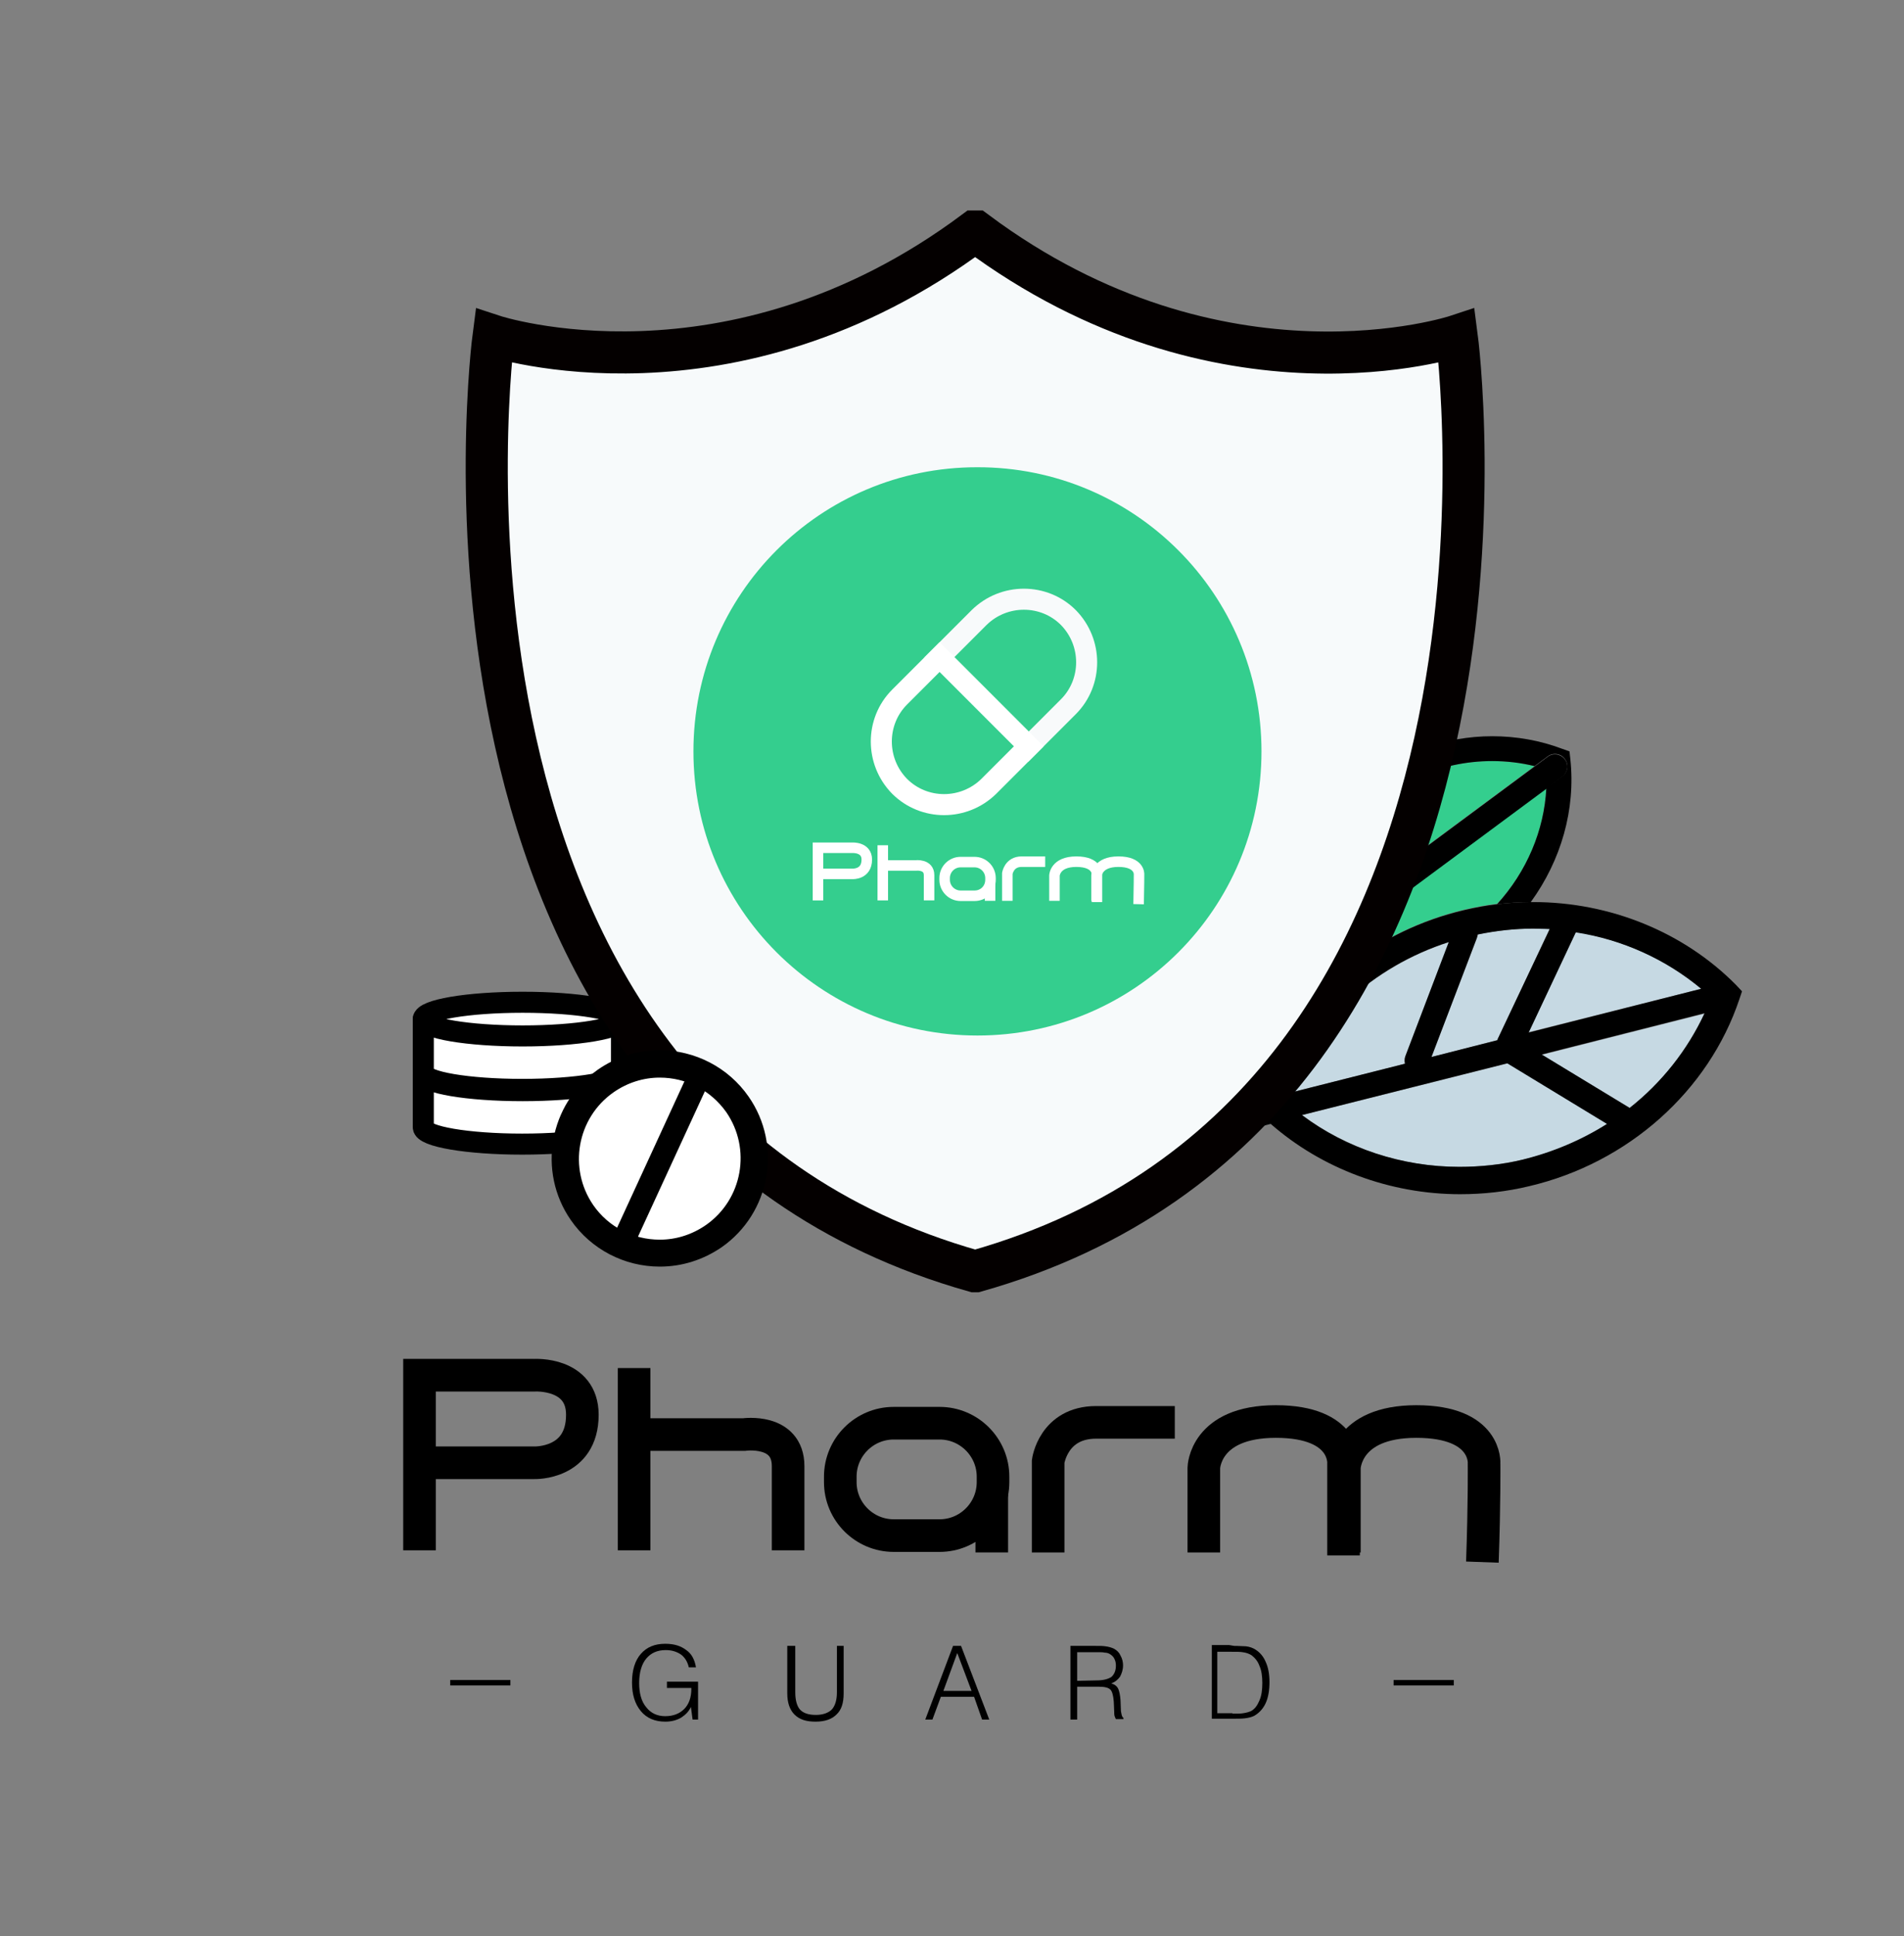 <?xml version="1.0" encoding="utf-8"?>
<!-- Generator: Adobe Illustrator 24.0.2, SVG Export Plug-In . SVG Version: 6.00 Build 0)  -->
<svg version="1.1" id="_迹_1" xmlns="http://www.w3.org/2000/svg" xmlns:xlink="http://www.w3.org/1999/xlink" x="0px" y="0px"
	 viewBox="0 0 452.5 460" style="enable-background:new 0 0 452.5 460;" xml:space="preserve">
<rect x="0" y="0" width="452.5" height="460" fill="#808080" stroke="none"/>
<style type="text/css">
	.st0{fill:#FFFFFF;stroke:#000000;stroke-width:5;stroke-linecap:square;stroke-linejoin:round;stroke-miterlimit:10;}
	.st1{fill:#FFFFFF;stroke:#000000;stroke-width:5;stroke-miterlimit:10;}
	.st2{fill:#34CE8E;}
	.st3{fill:#C6D9E3;}
	.st4{fill:#F7FAFB;stroke:#040000;stroke-width:10;stroke-miterlimit:10;}
	.st5{fill:#34CE8E;stroke:#F8FAFB;stroke-width:5;stroke-miterlimit:10;}
	.st6{fill:#34CE8E;stroke:#FFFFFF;stroke-width:5;stroke-miterlimit:10;}
	.st7{fill:none;stroke:#FFFFFF;stroke-width:2.5;stroke-miterlimit:10;}
	.st8{fill:none;}
	.st9{fill:#FFFFFF;}
	.st10{fill:none;stroke:#000000;stroke-width:7.75;stroke-miterlimit:10;}
</style>
<title>대지 1</title>
<g>
	<g>
		<path class="st0" d="M124.1,271.8c13,0,23.6-1.8,23.6-4v-12.7h-47.1v12.7C100.6,270,111.1,271.8,124.1,271.8z"/>
		<ellipse class="st1" cx="124.2" cy="255.1" rx="23.6" ry="4"/>
	</g>
	<g>
		<path class="st0" d="M124.1,258.8c13,0,23.6-1.8,23.6-4v-12.7h-47.1v12.7C100.6,257,111.1,258.8,124.1,258.8z"/>
		<ellipse class="st1" cx="124.2" cy="242.1" rx="23.6" ry="4"/>
	</g>
	<g>
		<path class="st2" d="M354.6,180.8c-6.1,0-12.2,1.3-17.8,3.8c-1.8,7.8-3.9,15.5-6.5,22.9l34.4-25.5
			C361.4,181.2,358.1,180.8,354.6,180.8z"/>
		<path class="st2" d="M326.2,217.8c-0.6,1.4-1.2,2.7-1.8,4c-1.2,2.5-2.5,5-3.8,7.4c7.9-6.2,17.3-10.7,27.4-13.1
			c2.6-0.6,5.2-1.1,7.8-1.4c7.1-7.7,11.2-17.5,11.7-27.6L326.2,217.8z"/>
		<path d="M336.8,184.6c5.6-2.5,11.7-3.8,17.8-3.8c3.5,0,6.8,0.4,10.1,1.2l3.1-2.3c1.3-1,3.2-0.7,4.1,0.6c1,1.3,0.7,3.2-0.6,4.1
			l-3.8,2.8c-0.5,10.1-4.7,19.9-11.7,27.6c2.7-0.3,5.3-0.5,8-0.5c7.2-9.9,10.7-22,9.4-34l-0.2-1.8l-1.7-0.6c-5.3-2-10.9-3-16.7-3
			c-5.5,0-11.1,1-16.4,2.8C337.8,180,337.3,182.3,336.8,184.6z"/>
		<path d="M371.3,184.5c1.3-1,1.6-2.8,0.6-4.1s-2.8-1.6-4.1-0.6l-3.1,2.3l-34.4,25.5c-1.3,3.5-2.6,7-4.1,10.4l41.3-30.6L371.3,184.5
			z"/>
		<path class="st3" d="M387.3,263.2c7.6-6,13.8-13.7,17.8-22.4l-38.7,9.8L387.3,263.2z"/>
		<path class="st3" d="M404.3,234.9c-8.4-7-18.7-11.7-29.8-13.5l-11.2,23.8L404.3,234.9z"/>
		<path class="st3" d="M334,250.9l10.4-27.1c-18.1,5.8-32.7,19.2-39.4,36.2l28.9-7.3C333.7,252.1,333.7,251.5,334,250.9z"/>
		<path class="st3" d="M309.5,264.9c10.5,7.9,23.7,12.3,37.4,12.3l0,0c5,0,10.1-0.6,15-1.7c7.3-1.7,14.1-4.6,20.2-8.5l-23.7-14.4
			L309.5,264.9z"/>
		<path class="st3" d="M340.2,251.1l15.7-4c0-0.1,0.1-0.2,0.1-0.4l12.3-26c-1.3-0.1-2.6-0.1-3.9-0.1c-4.4,0-8.8,0.5-13.2,1.4
			c0,0.3-0.1,0.5-0.2,0.8L340.2,251.1z"/>
		<path d="M412.5,233.9c-12.4-12.5-29.9-19.6-48.1-19.6c-0.2,0-0.4,0-0.6,0c-2.7,0-5.3,0.2-8,0.5c-2.6,0.3-5.2,0.8-7.8,1.4
			c-10.2,2.4-19.5,6.9-27.4,13.1c-6.8,12.7-14.7,23.3-22.9,32.4l-0.1,0.3c-0.1,0-0.2,0.1-0.3,0.2c-0.4,0.4-0.8,0.8-1.1,1.3
			c-0.3,0.6-0.4,1.3-0.2,2c0.3,1.3,1.5,2.2,2.9,2.2c0.2,0,0.5,0,0.7-0.1l2.4-0.6c12.1,10.6,28.3,16.7,45,16.7l0,0
			c5.5,0,11-0.6,16.4-1.9c23.5-5.5,42.7-22.6,50-44.5l0.6-1.8L412.5,233.9z M404.3,234.9l-41,10.4l11.2-23.8
			C385.6,223.2,395.9,227.9,404.3,234.9z M364.4,220.6c1.3,0,2.6,0.1,3.9,0.1l-12.3,26c-0.1,0.1-0.1,0.2-0.1,0.4l-15.7,4l10.8-28.3
			c0.1-0.3,0.1-0.5,0.2-0.8C355.6,221.1,360,220.6,364.4,220.6z M344.3,223.8L334,250.9c-0.2,0.6-0.2,1.2-0.1,1.8L305,260
			C311.6,243,326.2,229.6,344.3,223.8z M361.8,275.5c-4.9,1.2-10,1.7-15,1.7l0,0c-13.6,0-26.9-4.4-37.4-12.3l48.8-12.3l23.7,14.4
			C375.9,270.8,369.1,273.7,361.8,275.5z M387.3,263.2l-20.9-12.7l38.7-9.8C401,249.5,394.9,257.2,387.3,263.2z"/>
	</g>
	<g>
		<path class="st4" d="M346.2,79.8c0,0-56.1,18.6-114.3-24.8h-0.3c-58.1,43.3-114.3,24.8-114.3,24.8S93.1,262.9,231.6,302h0.3
			C370.5,262.9,346.2,79.8,346.2,79.8z"/>
		<path class="st2" d="M299.8,178.5c0,37.3-30.2,67.5-67.5,67.5s-67.5-30.2-67.5-67.5s30.1-67.5,67.4-67.5
			C269.6,110.9,299.8,141.2,299.8,178.5z"/>
		<g>
			<path class="st5" d="M253.9,167.9c5.8-5.8,5.8-15.3,0-21.2l0,0c-5.8-5.8-15.3-5.8-21.2,0l-9.5,9.5l21.2,21.2L253.9,167.9z"/>
			<path class="st6" d="M223.3,156.1l-9.5,9.5c-5.8,5.8-5.8,15.3,0,21.2l0,0c5.8,5.8,15.3,5.8,21.2,0l9.5-9.5L223.3,156.1z"/>
		</g>
		<g>
			<path class="st7" d="M194.4,213.9v-12.5h8.2c0,0,3.4-0.2,3.4,2.8c0,3.6-3.4,3.4-3.4,3.4h-7.8"/>
			<line class="st7" x1="209.8" y1="200.8" x2="209.8" y2="213.9"/>
			<path class="st7" d="M209.9,205.6h7.7c0,0,3.2-0.4,3.2,2.3s0,6,0,6"/>
			<path class="st7" d="M231.6,212.8h-3.3c-2.1,0-3.8-1.7-3.8-3.8v-0.4c0-2.1,1.7-3.8,3.8-3.8h3.3c2.1,0,3.8,1.7,3.8,3.8v0.4
				C235.4,211.1,233.8,212.8,231.6,212.8z"/>
			<path class="st7" d="M239.4,214v-6.5c0,0,0.4-2.8,3.4-2.8s5.6,0,5.6,0"/>
			<path class="st7" d="M250.6,214v-6c0,0,0.1-3.3,5.2-3.3s4.9,3,4.9,3v6.6"/>
			<path class="st7" d="M260.6,214v-6c0,0,0.1-3.3,5.2-3.3s4.9,3,4.9,3s0,2.9-0.1,7.1"/>
			<line class="st7" x1="235.3" y1="214" x2="235.3" y2="209.9"/>
		</g>
		<path class="st8" d="M318.6,89.5L318.6,89.5c-36.7,0-75.5-21.3-88.3-30.1c-11,9.5-47.7,29.6-83.2,29.6c-8.6,0-16.6-1.2-24-3.5
			c-1.3,18.9-4,86.3,18.2,130.7c16.8,33.6,48.6,61.7,92.1,81.3c17.5-6.7,64.5-25.7,91.1-81.1c21.5-44.8,19.3-111.7,18.2-130.7
			C335.4,88,327.3,89.5,318.6,89.5z"/>
	</g>
	<path class="st9" d="M169.6,293.6c-10.2,7.1-24.2,4.6-31.3-5.6c-7.1-10.2-4.6-24.2,5.6-31.3c10.2-7.1,24.2-4.6,31.3,5.6
		C182.3,272.5,179.8,286.5,169.6,293.6z"/>
	<path d="M156.8,300.9c-8.4,0-16.3-4.1-21.1-11c-8.1-11.6-5.2-27.7,6.4-35.8c4.3-3,9.4-4.6,14.7-4.6c8.4,0,16.3,4.1,21.1,11
		c8.1,11.6,5.2,27.7-6.4,35.8C167.1,299.3,162.1,300.9,156.8,300.9z M156.8,256c-3.9,0-7.7,1.2-11,3.5c-8.7,6.1-10.8,18.1-4.8,26.8
		c3.6,5.2,9.5,8.2,15.8,8.2c3.9,0,7.7-1.2,11-3.5c8.7-6.1,10.8-18.1,4.8-26.8C168.9,259,163.1,256,156.8,256z"/>
	<rect x="137.5" y="272.3" transform="matrix(0.418 -0.908 0.908 0.418 -158.201 302.979)" width="39.8" height="5.4"/>
</g>
<g>
	<g>
		<path class="st10" d="M99.7,368.3v-41.6H127c0,0,11.4-0.7,11.4,9.4c0,11.8-11.4,11.4-11.4,11.4h-25.8"/>
		<line class="st10" x1="150.7" y1="325" x2="150.7" y2="368.3"/>
		<path class="st10" d="M151.2,340.8h25.6c0,0,10.5-1.5,10.5,7.5s0,20,0,20"/>
		<path class="st10" d="M223.3,364.8h-10.9c-7,0-12.7-5.7-12.7-12.7v-1.3c0-7,5.7-12.7,12.7-12.7h10.9c7,0,12.7,5.7,12.7,12.7v1.3
			C236,359.1,230.3,364.8,223.3,364.8z"/>
		<path class="st10" d="M249.1,368.8v-21.6c0,0,1.2-9.3,11.4-9.3c10.2,0,18.7,0,18.7,0"/>
		<path class="st10" d="M286.1,368.8v-20.1c0,0,0.2-11,17.1-11s16.1,10,16.1,10v21.8"/>
		<path class="st10" d="M319.5,368.8v-20.1c0,0,0.2-11,17.1-11s16.1,10,16.1,10s0.1,9.4-0.4,23.4"/>
		<line class="st10" x1="235.7" y1="368.8" x2="235.7" y2="355.1"/>
	</g>
	<g>
		<path d="M121.3,399.1v1.3H107v-1.3H121.3z"/>
		<path d="M164.2,405.5c-0.5,1.1-1.3,1.9-2.4,2.6c-1.1,0.6-2.3,0.9-3.7,0.9c-2.4,0-4.4-0.8-5.8-2.5s-2.1-3.9-2.1-6.8
			s0.7-5.2,2.1-6.8c1.4-1.6,3.3-2.4,5.8-2.4c2.1,0,3.7,0.5,5,1.5c1.3,0.9,2,2.3,2.3,4.1h-1.7c-0.3-1.3-0.9-2.3-1.8-3
			c-1-0.7-2.2-1.1-3.7-1.1c-2,0-3.5,0.7-4.6,2s-1.7,3.3-1.7,5.8c0,2.4,0.5,4.4,1.7,5.8c1.1,1.4,2.6,2.1,4.5,2.1s3.4-0.6,4.5-1.7
			s1.7-2.7,1.7-4.8V401h-5.8v-1.5h7.4v9h-1.3L164.2,405.5z"/>
		<path d="M189,391v11c0,1.9,0.4,3.3,1.1,4.1c0.8,0.9,2.1,1.3,3.8,1.3s3-0.5,3.8-1.3c0.8-0.9,1.2-2.3,1.2-4.1v-11h1.6v11.3
			c0,2.2-0.5,3.9-1.7,5c-1.1,1.1-2.7,1.7-5,1.7c-2.2,0-3.8-0.5-5-1.7c-1.1-1.1-1.7-2.8-1.7-5V391H189z"/>
		<path d="M226.5,391h1.9l6.7,17.5h-1.7l-1.9-5.4h-7.9l-2,5.4h-1.7L226.5,391z M230.9,401.7l-3.4-9l-3.3,9H230.9z"/>
		<path d="M254.4,391h5.8c1.1,0,1.9,0,2.5,0.1c0.8,0.1,1.5,0.3,2.1,0.6c0.7,0.4,1.2,0.9,1.5,1.6c0.4,0.7,0.6,1.5,0.6,2.3
			c0,1.1-0.3,1.9-0.7,2.7c-0.5,0.7-1.2,1.3-2.1,1.6c0.9,0.3,1.4,0.7,1.7,1.4c0.2,0.5,0.4,1.3,0.5,2.6l0.1,2.6c0.1,0.4,0.1,0.7,0.2,1
			s0.2,0.5,0.4,0.6v0.3h-1.8c-0.1-0.2-0.2-0.4-0.3-0.7c-0.1-0.3-0.1-0.7-0.1-1.1l-0.1-2.3c-0.1-1.5-0.4-2.5-0.8-2.9
			c-0.5-0.5-1.4-0.7-2.8-0.7H256v7.8h-1.6V391L254.4,391z M260.6,399.2c1.6,0,2.7-0.3,3.5-0.8c0.7-0.6,1.1-1.5,1.1-2.7
			c0-0.6-0.1-1.1-0.3-1.5c-0.2-0.5-0.5-0.8-0.9-1.1c-0.4-0.3-0.9-0.5-1.5-0.5c-0.4-0.1-1-0.1-1.9-0.1H256v6.8L260.6,399.2
			L260.6,399.2z"/>
		<path d="M293.3,391c1.2,0,2.1,0.1,2.8,0.1c0.9,0.1,1.7,0.4,2.3,0.8c1.1,0.7,1.9,1.7,2.4,2.9c0.6,1.3,0.9,2.9,0.9,4.8
			c0,2-0.3,3.7-0.9,5s-1.5,2.3-2.7,3c-0.6,0.3-1.3,0.5-2.2,0.6c-0.7,0.1-1.7,0.1-3,0.1H288v-17.5h4.1L293.3,391L293.3,391z
			 M292.9,407.1c1.2,0,2,0,2.5-0.1c0.8-0.1,1.4-0.3,1.9-0.5c0.9-0.5,1.5-1.3,2-2.5c0.5-1.1,0.7-2.5,0.7-4.2c0-1.6-0.2-3-0.7-4.1
			c-0.4-1.1-1.1-1.9-1.9-2.5c-0.5-0.3-1.2-0.6-2.1-0.7c-0.5-0.1-1.4-0.1-2.7-0.1h-3.3V407h3.6V407.1z"/>
		<path d="M345.5,399.1v1.3h-14.3v-1.3H345.5z"/>
	</g>
</g>
</svg>

